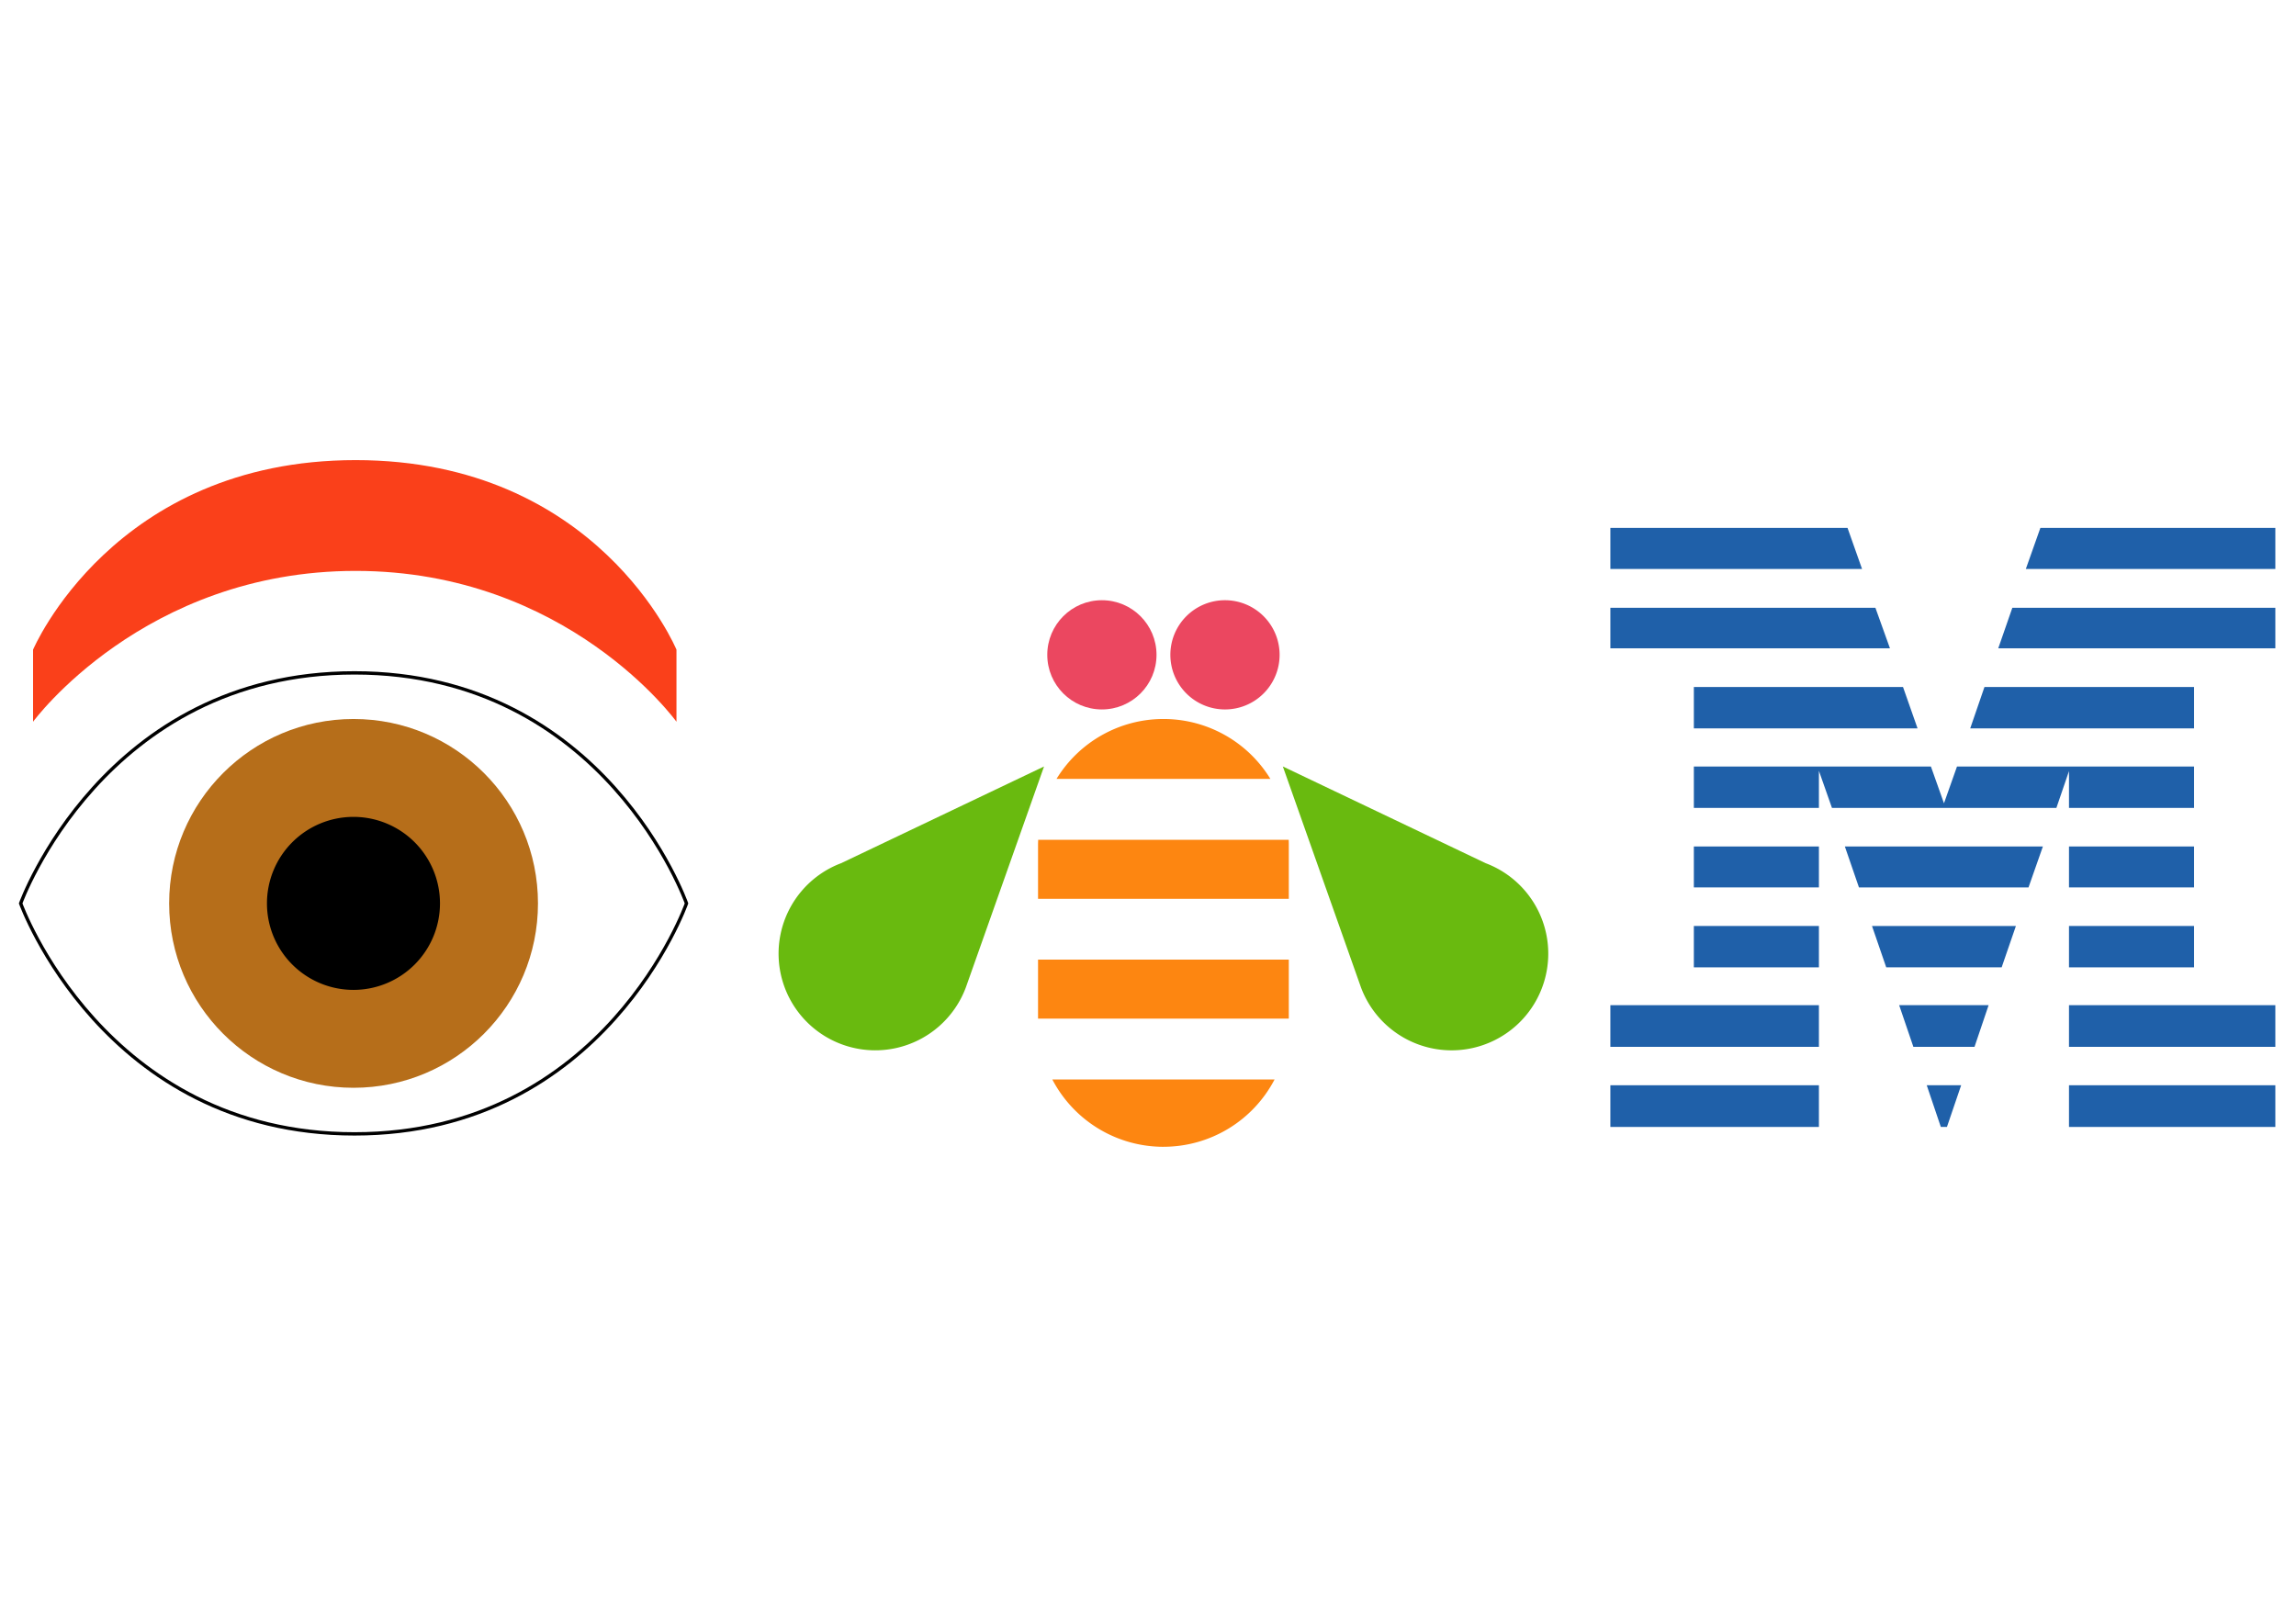 <svg id="c56d9216-4d0d-4967-9142-be4820be478f" data-name="Calque 1" xmlns="http://www.w3.org/2000/svg" viewBox="0 0 1000 700"><defs><style>.a09dd11c-9794-4e0d-9e94-5cd155fca870{fill:#1f60a9;}.\35 da63f3b-c802-4bf7-9bae-1f4ed0c65342{fill:#fd8611;}.\32 b4cdbcf-da28-4941-8eb7-03b7c877bd9d{fill:#eb4760;}.\31 f6c0fe8-d28f-41f5-a197-c121765bdd1f{fill:#69ba0f;}.c07a7ff5-cabb-44e6-90f1-717c9b568fd0{fill:#fa401a;}.\33 efd10e7-a110-4eb4-84b2-b80cebb7cb73{fill:#fff;}.\31 88f32c2-b50b-4437-aa9d-82fb1113420c,.\33 efd10e7-a110-4eb4-84b2-b80cebb7cb73{stroke:#000;stroke-width:1.46px;}.ab04f4fb-93e5-49a4-94d3-701916adfe9c{fill:#b66e1a;}</style></defs><title>eyeBeeM</title><g id="085b8ebd-9bd7-42b7-b6f0-967ae9560347" data-name="Calque 2"><polygon class="a09dd11c-9794-4e0d-9e94-5cd155fca870" points="701.38 229.94 804.67 229.94 811 247.84 701.38 247.84 701.38 229.94 701.38 229.94"/><polygon class="a09dd11c-9794-4e0d-9e94-5cd155fca870" points="888.67 229.94 991 229.94 991 247.84 882.33 247.84 888.67 229.94 888.67 229.94"/><polygon class="a09dd11c-9794-4e0d-9e94-5cd155fca870" points="701.38 264.76 816.82 264.76 823.15 282.4 701.38 282.4 701.38 264.76 701.38 264.76"/><polygon class="a09dd11c-9794-4e0d-9e94-5cd155fca870" points="991 264.76 991 282.4 870.32 282.4 876.45 264.76 991 264.76 991 264.76"/><polygon class="a09dd11c-9794-4e0d-9e94-5cd155fca870" points="737.74 299.26 828.84 299.26 835.17 317.28 737.74 317.28 737.74 299.26 737.74 299.26"/><polygon class="a09dd11c-9794-4e0d-9e94-5cd155fca870" points="955.6 299.26 955.6 317.28 858.11 317.28 864.31 299.26 955.6 299.26 955.6 299.26"/><polygon class="a09dd11c-9794-4e0d-9e94-5cd155fca870" points="797.89 351.92 895.64 351.92 901.13 335.89 901.13 351.92 955.6 351.92 955.6 333.89 852.35 333.89 846.68 349.91 840.99 333.89 737.74 333.89 737.74 351.92 792.21 351.92 792.21 335.76 797.89 351.92 797.89 351.92"/><polygon class="a09dd11c-9794-4e0d-9e94-5cd155fca870" points="737.74 368.72 792.21 368.72 792.21 386.55 737.74 386.55 737.74 368.72 737.74 368.72"/><polygon class="a09dd11c-9794-4e0d-9e94-5cd155fca870" points="883.5 386.55 809.65 386.55 803.51 368.72 889.76 368.72 883.5 386.55 883.5 386.55"/><polygon class="a09dd11c-9794-4e0d-9e94-5cd155fca870" points="901.13 368.72 955.6 368.72 955.6 386.55 901.13 386.55 901.13 368.72 901.13 368.72"/><polygon class="a09dd11c-9794-4e0d-9e94-5cd155fca870" points="737.74 403.35 792.21 403.35 792.21 421.37 737.74 421.37 737.74 403.35 737.74 403.35"/><polygon class="a09dd11c-9794-4e0d-9e94-5cd155fca870" points="878.01 403.35 871.8 421.37 821.53 421.37 815.33 403.35 878.01 403.35 878.01 403.35"/><polygon class="a09dd11c-9794-4e0d-9e94-5cd155fca870" points="901.13 403.35 955.6 403.35 955.6 421.37 901.13 421.37 901.13 403.35 901.13 403.35"/><polygon class="a09dd11c-9794-4e0d-9e94-5cd155fca870" points="701.38 437.85 792.21 437.85 792.21 456 701.38 456 701.38 437.85 701.38 437.85"/><polygon class="a09dd11c-9794-4e0d-9e94-5cd155fca870" points="866.12 437.85 859.98 456 833.35 456 827.16 437.85 866.12 437.85 866.12 437.85"/><polygon class="a09dd11c-9794-4e0d-9e94-5cd155fca870" points="901.13 437.85 991 437.85 991 456 901.13 456 901.13 437.85 901.13 437.85"/><polygon class="a09dd11c-9794-4e0d-9e94-5cd155fca870" points="701.38 472.73 792.21 472.73 792.21 490.89 701.38 490.89 701.38 472.73 701.38 472.73"/><polygon class="a09dd11c-9794-4e0d-9e94-5cd155fca870" points="901.13 472.73 991 472.73 991 490.89 901.13 490.89 901.13 472.73 901.13 472.73"/><polygon class="a09dd11c-9794-4e0d-9e94-5cd155fca870" points="847.97 490.89 854.16 472.73 839.17 472.73 845.31 490.89 847.97 490.89 847.97 490.89"/><path class="5da63f3b-c802-4bf7-9bae-1f4ed0c65342" d="M561.29,365.81H452.16c0,0.67-.05,1.33-0.05,2v23.7H561.33v-23.7C561.33,367.14,561.31,366.47,561.29,365.81Zm-54.56-52.62a54.58,54.58,0,0,0-46.58,26.1h93.16A54.56,54.56,0,0,0,506.73,313.19ZM452.11,443.71H561.33V418H452.11v25.7h0Zm54.62,55.82a54.59,54.59,0,0,0,48.4-29.32h-96.8A54.61,54.61,0,0,0,506.73,499.54Z"/><circle class="2b4cdbcf-da28-4941-8eb7-03b7c877bd9d" cx="479.92" cy="285.24" r="23.79"/><path class="1f6c0fe8-d28f-41f5-a197-c121765bdd1f" d="M454.72,333.87L366.35,376l0,0a42.11,42.11,0,1,0,54.36,54l0,0Z"/><path class="2b4cdbcf-da28-4941-8eb7-03b7c877bd9d" d="M533.53,261.45a23.79,23.79,0,1,1-23.79,23.79A23.78,23.78,0,0,1,533.53,261.45Z"/><path class="1f6c0fe8-d28f-41f5-a197-c121765bdd1f" d="M558.73,333.87L647.06,376l0,0a42.11,42.11,0,1,1-54.34,54l0,0Z"/><path class="c07a7ff5-cabb-44e6-90f1-717c9b568fd0" d="M294.63,314.39s-47.34-65.71-139.73-65.71S14.4,314.39,14.4,314.39V283s34.93-82.58,140.5-82.58S294.63,283,294.63,283v31.35Z"/><path class="3efd10e7-a110-4eb4-84b2-b80cebb7cb73" d="M299,393.51S263.62,493.91,154.38,493.91,9,393.51,9,393.51,45.15,293.1,154.39,293.1,299,393.51,299,393.51Z"/><circle class="ab04f4fb-93e5-49a4-94d3-701916adfe9c" cx="153.99" cy="393.51" r="80.32"/><path class="188f32c2-b50b-4437-aa9d-82fb1113420c" d="M154,356.56A36.95,36.95,0,1,1,117,393.51,36.95,36.95,0,0,1,154,356.56Z"/></g></svg>